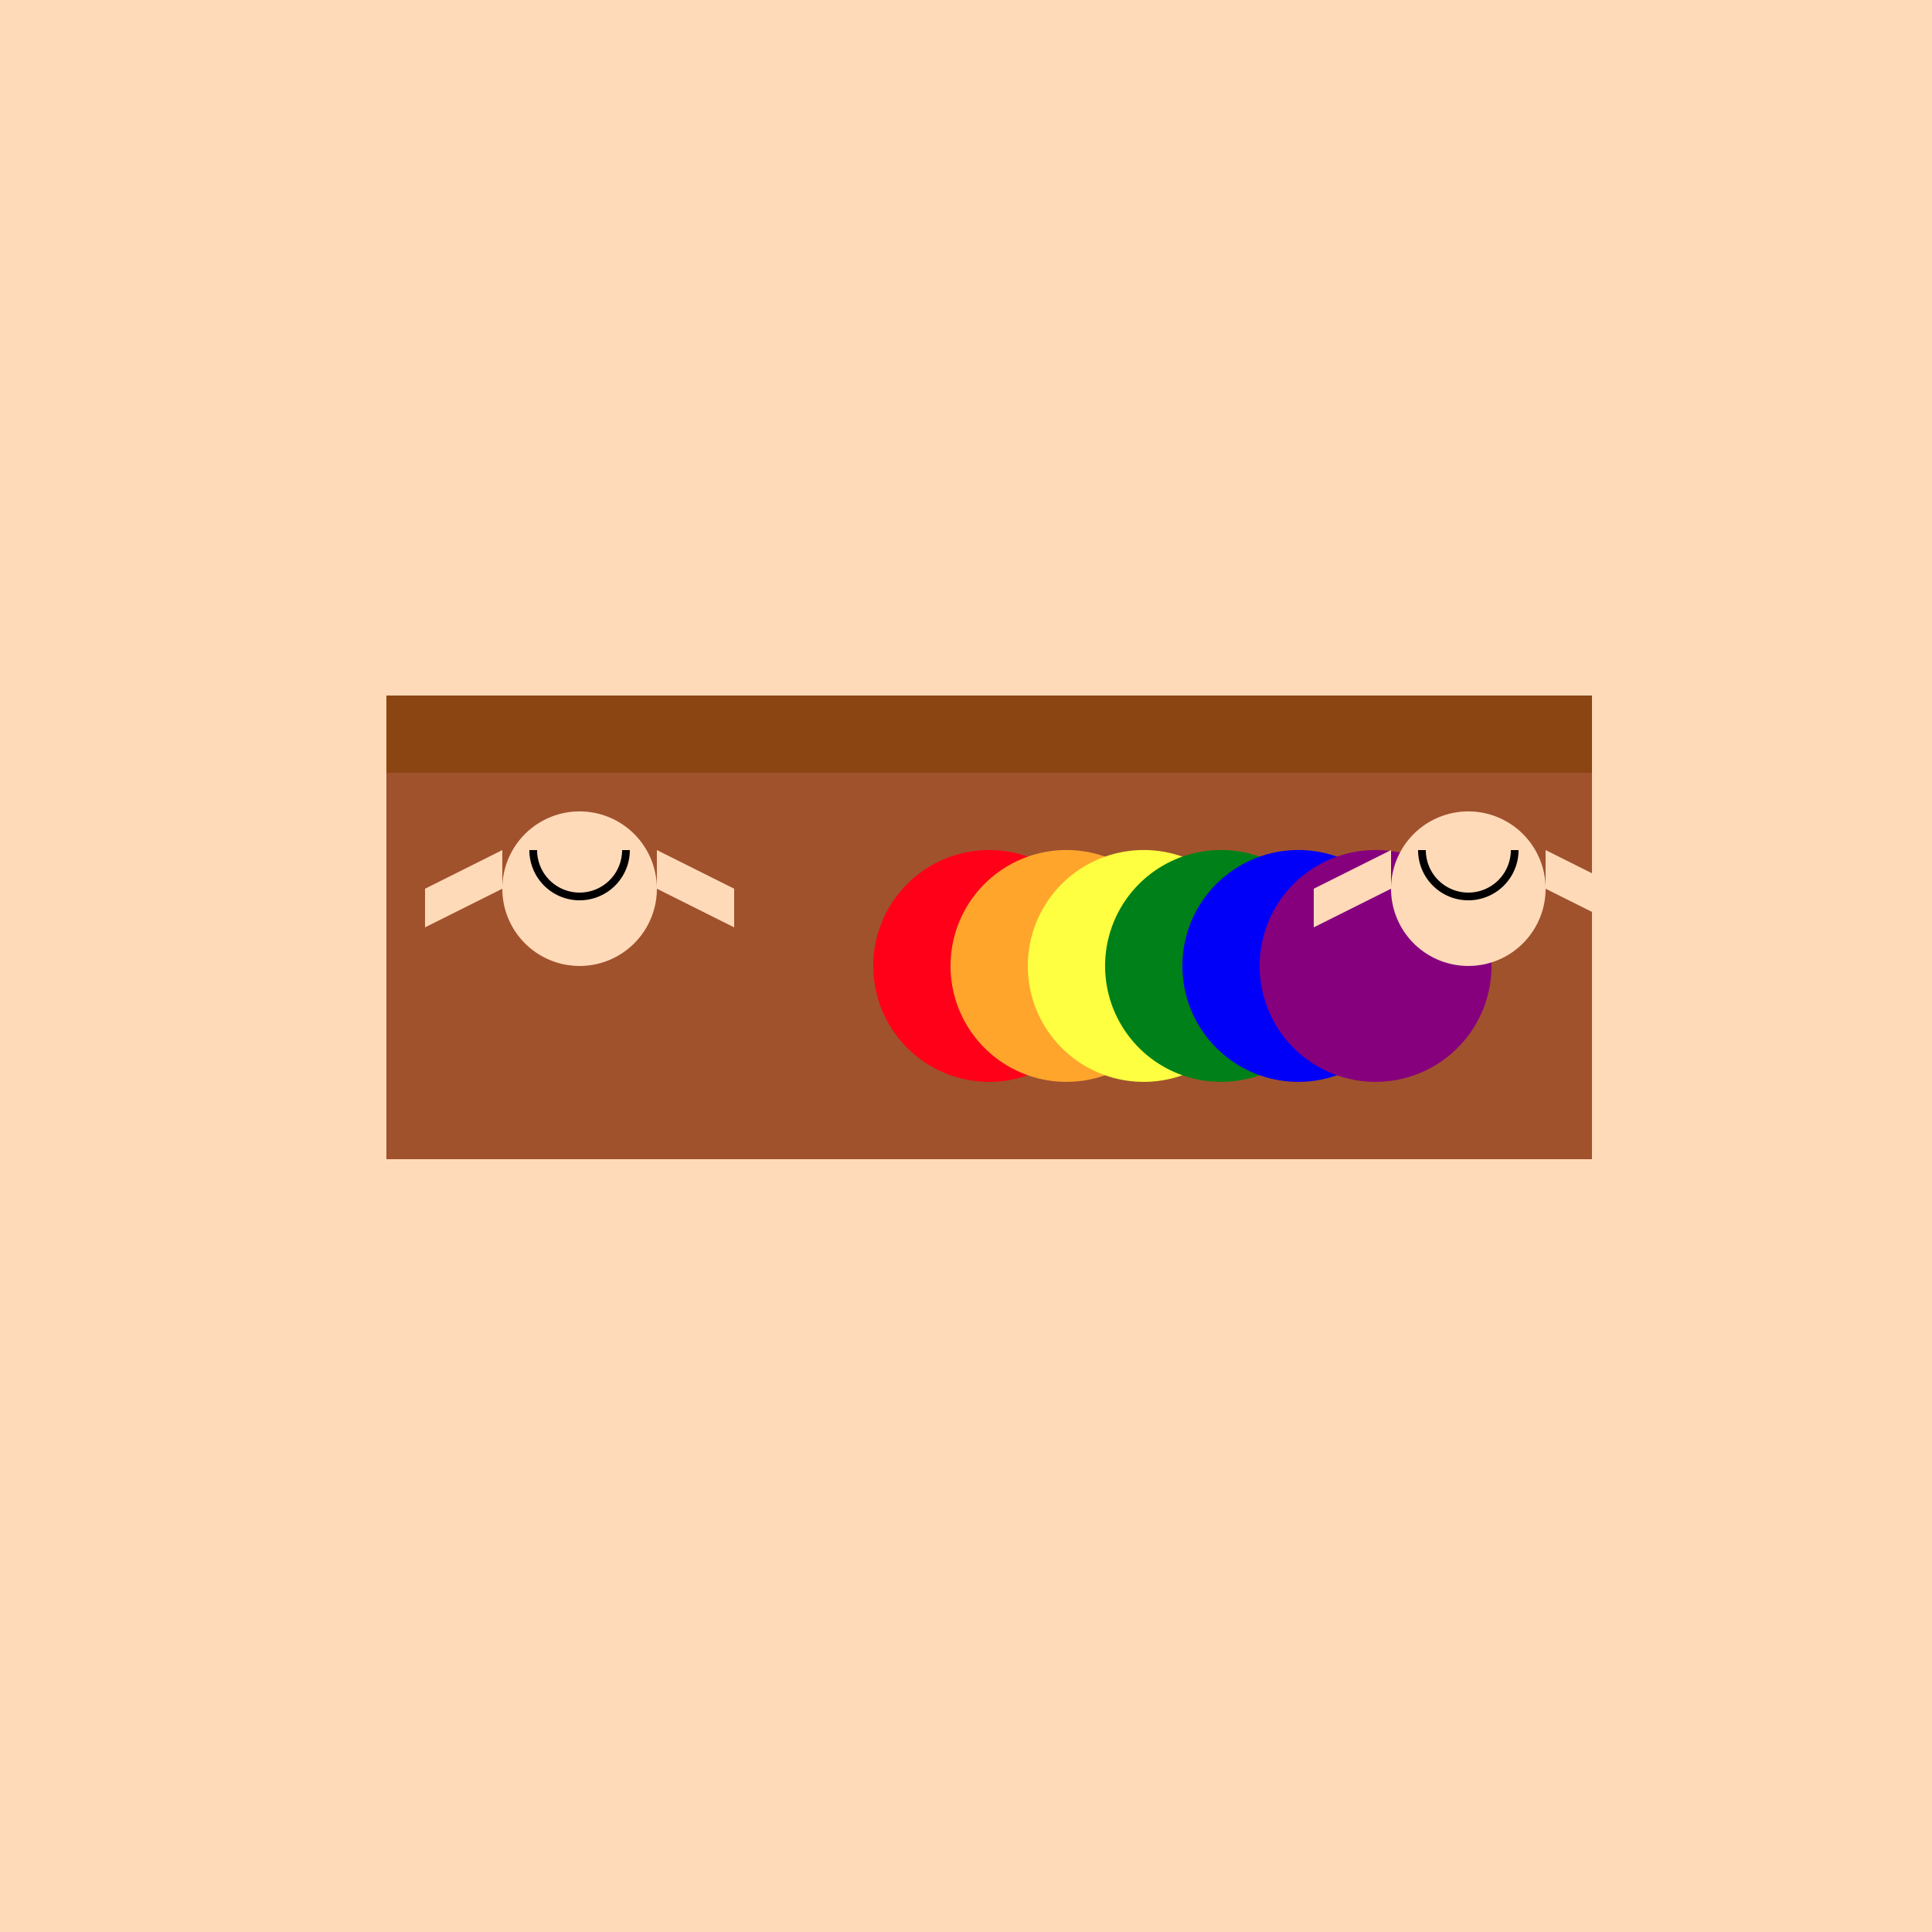 <!--

Generated by DrawGPT.
Free, open source, AI generated images in SVG, PNG, and HTML Canvas format.
https://drawgpt.ai

Created: 2023-11-06T22:16:09.264Z
Link: https://drawgpt.ai/prompt/117792/

-->
<svg xmlns="http://www.w3.org/2000/svg" xmlns:xlink="http://www.w3.org/1999/xlink" width="500" height="500"><defs/><g><rect fill="#FFDAB9" stroke="none" x="0" y="0" width="512" height="512"/><rect fill="#A0522D" stroke="none" x="100" y="200" width="312" height="100"/><path fill="#8B4513" stroke="none" paint-order="stroke fill markers" d=" M 100 200 L 100 180 L 412 180 L 412 200 Z"/><path fill="#FF0018" stroke="none" paint-order="stroke fill markers" d=" M 286 250 A 30 30 0 1 1 286 249.97"/><path fill="#FFA52C" stroke="none" paint-order="stroke fill markers" d=" M 306 250 A 30 30 0 1 1 306 249.97"/><path fill="#FFFF41" stroke="none" paint-order="stroke fill markers" d=" M 326 250 A 30 30 0 1 1 326 249.97"/><path fill="#008018" stroke="none" paint-order="stroke fill markers" d=" M 346 250 A 30 30 0 1 1 346 249.97"/><path fill="#0000F9" stroke="none" paint-order="stroke fill markers" d=" M 366 250 A 30 30 0 1 1 366 249.97"/><path fill="#86007D" stroke="none" paint-order="stroke fill markers" d=" M 386 250 A 30 30 0 1 1 386 249.97"/><path fill="#FFDAB9" stroke="none" paint-order="stroke fill markers" d=" M 170 230 A 20 20 0 1 1 170 229.98"/><path fill="#FFDAB9" stroke="none" paint-order="stroke fill markers" d=" M 400 230 A 20 20 0 1 1 400 229.98"/><path fill="#FFDAB9" stroke="none" paint-order="stroke fill markers" d=" M 130 230 L 110 240 L 110 230 L 130 220 Z"/><path fill="#FFDAB9" stroke="none" paint-order="stroke fill markers" d=" M 170 230 L 190 240 L 190 230 L 170 220 Z"/><path fill="#FFDAB9" stroke="none" paint-order="stroke fill markers" d=" M 360 230 L 340 240 L 340 230 L 360 220 Z"/><path fill="#FFDAB9" stroke="none" paint-order="stroke fill markers" d=" M 400 230 L 420 240 L 420 230 L 400 220 Z"/><path fill="none" stroke="#000000" paint-order="fill stroke markers" d=" M 162 220 A 12 12 0 0 1 138 220" stroke-miterlimit="10" stroke-width="2" stroke-dasharray=""/><path fill="none" stroke="#000000" paint-order="fill stroke markers" d=" M 392 220 A 12 12 0 0 1 368 220" stroke-miterlimit="10" stroke-width="2" stroke-dasharray=""/></g></svg>